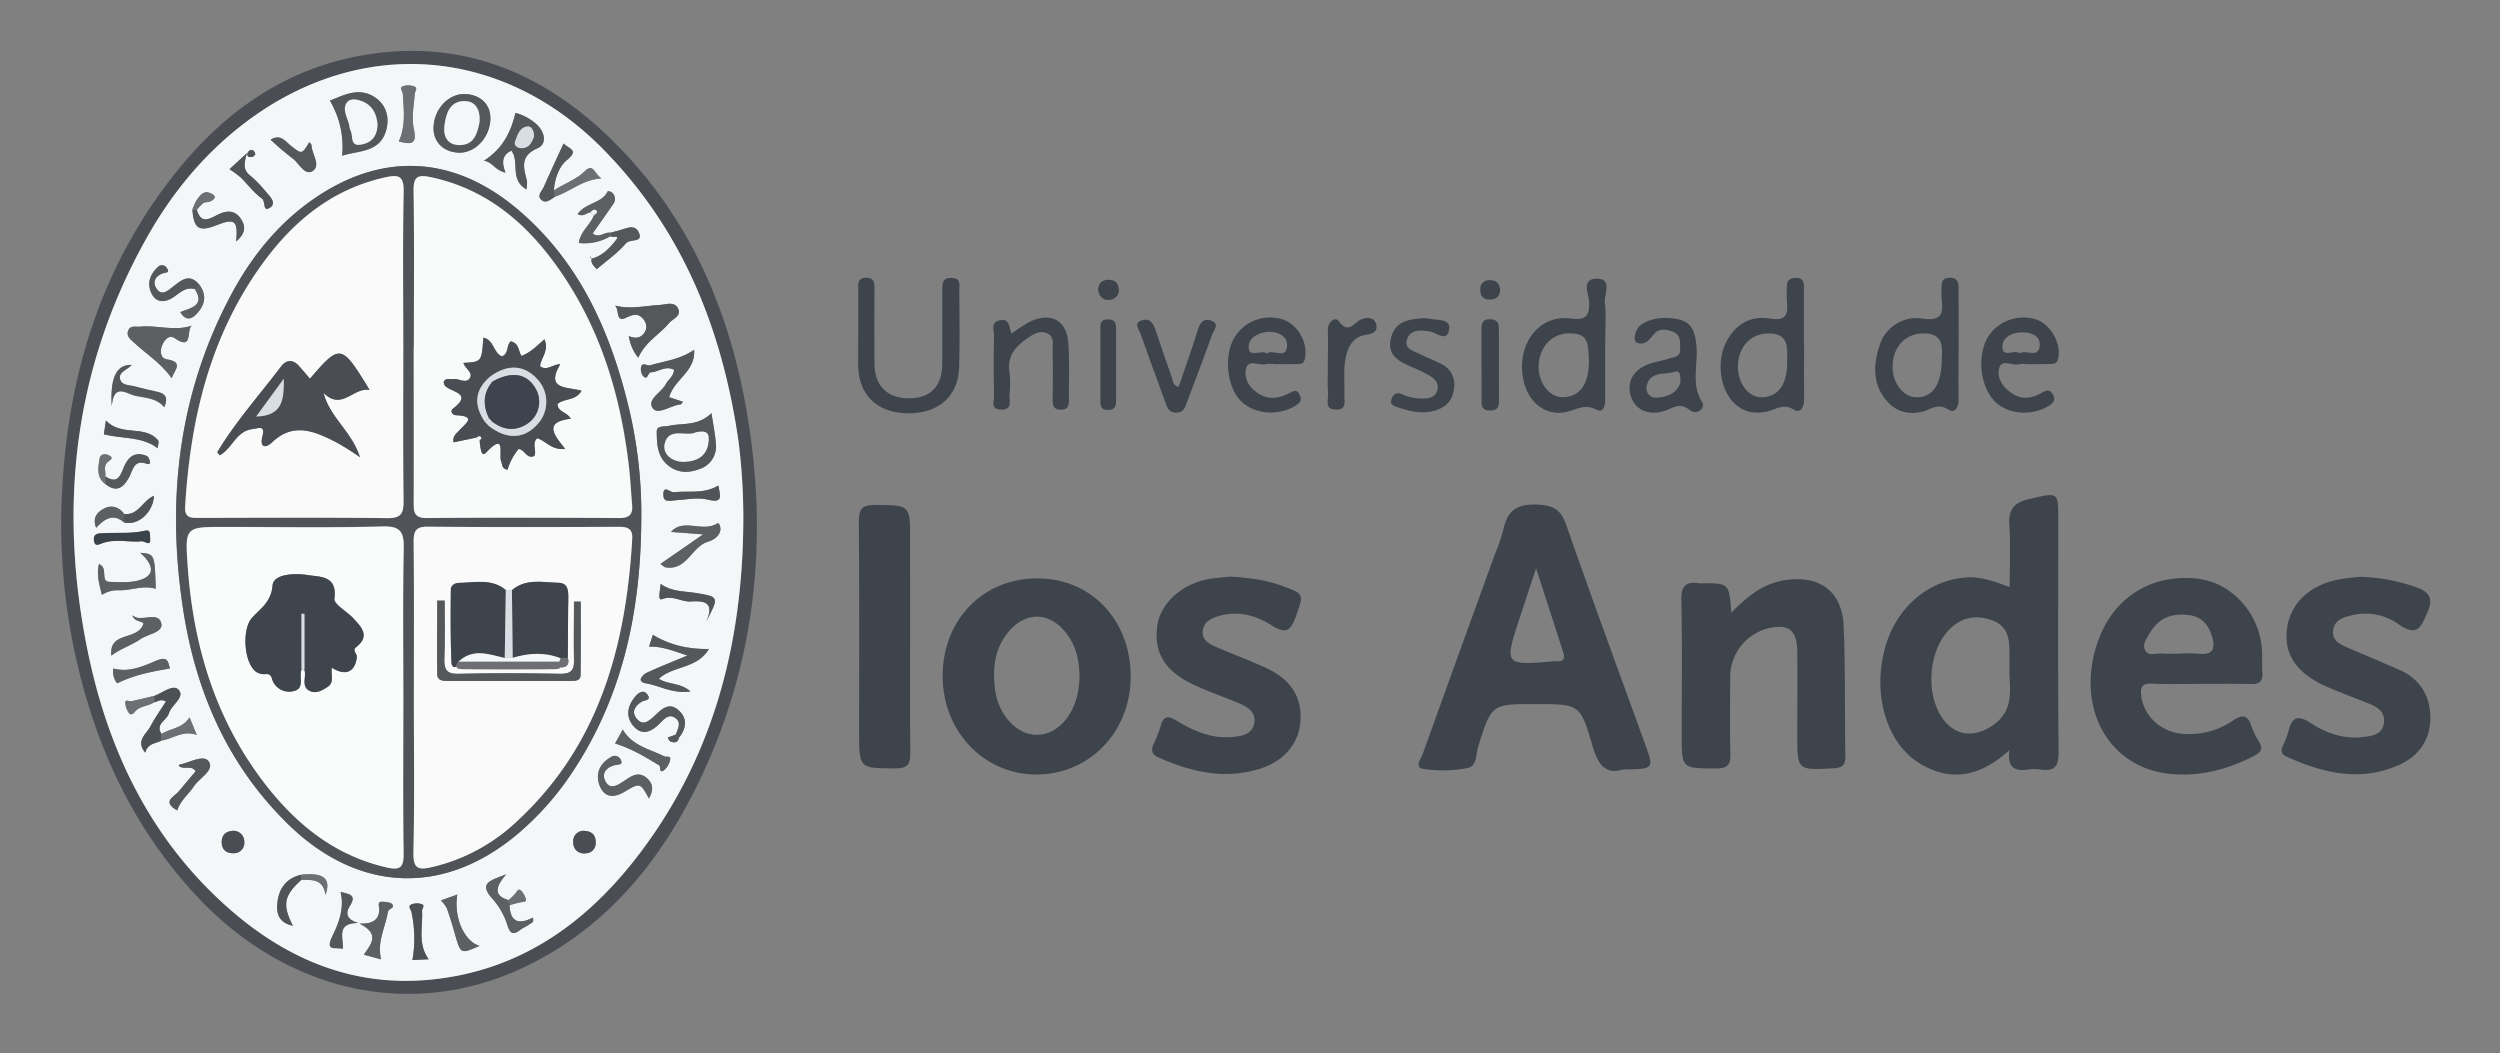 <svg xmlns="http://www.w3.org/2000/svg" id="Capa_1" data-name="Capa 1" viewBox="0 0 845.68 356.21"><rect x="0" y="0" width="845.68" height="356.21" fill="#808080" stroke="none"/><defs><style>.cls-1{fill:#4a4d53;}.cls-2{fill:#3d444c;}.cls-3{fill:#f4f6f7;}.cls-4{fill:#505459;}.cls-5{fill:#55585b;}.cls-6{fill:#5d6063;}.cls-7{fill:#4c5156;}.cls-8{fill:#6d6f75;}.cls-9{fill:#3a424a;}.cls-10{fill:#fafafb;}.cls-11{fill:#f9fafa;}.cls-12{fill:#fafbfb;}.cls-13{fill:#d8dee4;}.cls-14{fill:#3e454d;}.cls-15{fill:#3e444d;}</style></defs><title>universidad_los_andes_clientes_grupo_cetep</title><path class="cls-1" d="M20.69,176.11c.57-42,10.69-81,36.57-114.93C73.88,39.4,94.87,23.64,122.39,18.75c32.4-5.76,60,5,83.21,27.25,27.84,26.62,42,60.33,47.72,97.66,6.51,42.13,1.54,83-17.27,121.58-13,26.61-31.21,48.73-58.39,61.77C139.31,345.4,96.56,335.69,66,302.55c-22.87-24.78-35.54-54.44-41.79-87.15A211.83,211.83,0,0,1,20.69,176.11Zm230.75.5a208,208,0,0,0-1.63-27.33c-5.39-37.43-18.69-71.15-45.66-98.66C170.17,16,122.42,12,83.58,41,69.24,51.73,58.07,65.3,49.39,80.84,24.68,125.09,19.63,172.3,29.9,221.29c7.22,34.44,22.41,64.91,49.88,88,19.09,16,41,24.65,66.35,22,29.11-3,51.19-18.29,68.69-40.62C241,257.28,251.16,218.46,251.44,176.61Z"></path><path class="cls-2" d="M549.07,260.29c-6.11,1.87-8.57-1.78-10.37-8-4.11-14.2-4.42-14.11-19.42-14.11-14.73,0-14.71,0-19.17,14.07-.86,2.72-.49,6.93-3.6,7.53a43.63,43.63,0,0,1-15.16.29c-3-.5-.57-3.58,0-5.25,8-22.32,16.09-44.58,24.16-66.86a70.85,70.85,0,0,0,3.09-9c1.37-6.42,4.73-8.56,11.5-8.27,5.58.25,8,1.82,9.79,7.07,8.55,24.59,17.56,49,26.43,73.49C559.6,260.15,559.64,260.14,549.07,260.29Zm-29.48-68L514.08,209c-5.29,16.11-5.29,16.11,11.73,14.68a4.56,4.56,0,0,1,.64,0c2.34.19,3.06-.86,2.35-3C525.87,211.63,523,202.6,519.59,192.25Z"></path><path class="cls-2" d="M679.73,253.75c-9.61,8.74-19.49,11-30.21,4.57-11.2-6.7-16.11-22.94-12-38.67,3.6-13.86,14.61-23.45,27.7-24.32,5-.33,9.5,1.41,14.6,3.25,0-7.28.31-14.05-.1-20.78-.33-5.27,1.27-7.75,6.72-9,9.9-2.25,9.81-2.65,9.81,7.28,0,26.12-.15,52.24.12,78.36,0,4.91-1.4,6.55-6.07,5.88a15.8,15.8,0,0,0-4.45,0C681.39,261,678.94,259.46,679.73,253.75Zm0-25.18c0-3.19,0-5.52,0-7.84,0-4.64-.53-8.92-5.74-10.84-5.52-2-10.36-1.21-14.54,3-6.72,6.78-8.16,20.4-3.05,29,4.17,7,11.09,8.08,17.79,3.41S680,234.21,679.76,228.57Z"></path><path class="cls-2" d="M382.48,229.23C382.28,248,368.11,262.29,350,262c-17.61-.33-31.25-15-31.13-33.55.13-19,13.8-32.94,32.27-32.8C369.33,195.74,382.69,210.06,382.48,229.23Zm-17.3.65c0-5.69-.82-10-3.25-13.9-6.15-9.82-16.1-9.83-22.37-.09-3.42,5.31-3.68,11.17-3,17.13,1,8.66,7.3,15.53,14.08,15.56s12.51-6.07,14.07-14.81C365,232.11,365.12,230.42,365.18,229.88Z"></path><path class="cls-2" d="M744.45,231.34c-5.52,0-11,.18-16.55-.08-3.35-.16-3.9,1.24-3.58,4.1.75,6.67,6.53,12.19,13.75,12.85a26.42,26.42,0,0,0,17.47-4.58c3.07-2,4.82-1.75,6,1.83A23.18,23.18,0,0,0,764,250.6c1.75,2.69.86,3.91-1.82,5.26-8.92,4.51-18.3,6.95-28.23,5.91-20.93-2.17-32-22.68-24.32-44.71,5.16-14.86,18-23,33.59-21.32,11,1.19,20.27,10.59,21.78,22.44.4,3.14.1,6.36.3,9.53.17,2.77-1,3.74-3.7,3.68C755.9,231.26,750.17,231.35,744.45,231.34Zm-7.65-10.22v0a57.36,57.36,0,0,1,6.94,0c5.25.65,5.62-2.16,4.47-6s-3.56-6.57-7.91-7.08c-5.53-.66-10,.95-12.92,5.86-1.12,1.91-3,4.15-1.56,6.38,1.07,1.7,3.49.66,5.3.78S734.9,221.12,736.8,221.12Z"></path><path class="cls-2" d="M585.64,207.25c5.48-5.52,10.67-9.73,17.72-10.92,12-2,19.81,3.54,20.31,15.57.6,14.61.32,29.26.56,43.89,0,3-.94,3.93-4,4.1-12.28.66-12.27.78-12.27-11.6,0-9.34.13-18.68,0-28-.12-7.33-3.06-9.42-10.14-7.67a17.06,17.06,0,0,0-12.55,16c0,8.7-.15,17.41.06,26.1.09,3.6-.46,5.21-4.72,5.21-11.74,0-11.74.25-11.74-11.6,0-15.06.21-30.13-.12-45.19-.11-4.94,1.52-6.58,6.14-5.82a4.56,4.56,0,0,0,.64,0C584.93,197.27,584.93,197.27,585.64,207.25Z"></path><path class="cls-2" d="M416.21,195.05c6.25.38,11.91,1.1,17.35,3.08,7.66,2.78,7.51,2.82,4.82,10.3-1.68,4.67-3.17,6.37-8.21,3.12s-11.17-5.09-17.6-3.24c-2.81.81-5.42,2-5.72,5.15s2.26,4.4,4.62,5.42c5.63,2.46,11.42,4.56,17,7.16,8.33,3.9,12,9.88,11.42,18-.52,7.58-5.65,13.61-14.12,16.14-11.86,3.55-23,.91-33.94-4-2.47-1.11-2.38-2.58-1.58-4.55a49.15,49.15,0,0,0,2.33-5.9c.89-3.45,2.35-3.79,5.35-2,5.66,3.45,11.67,6.12,18.57,5.6,3.49-.27,7.28-.85,7.83-5,.49-3.7-2.67-5.42-5.75-6.67-4.91-2-9.92-3.77-14.71-6-9.85-4.6-13.59-10.8-12.41-19.88,1-7.48,8-14.06,17.06-15.83C411.2,195.47,414,195.31,416.21,195.05Z"></path><path class="cls-2" d="M798.4,195.11a62.66,62.66,0,0,1,19.11,3.59c4.34,1.62,5.68,3.69,3.61,8.49-2.21,5.12-3.54,8.33-9.76,3.95a19.27,19.27,0,0,0-15.81-3c-3,.73-6,1.63-6.34,5.23-.32,3.39,2.39,4.62,5,5.73,5.85,2.49,11.71,5,17.53,7.54,7,3.09,10.35,8.85,10.38,16.15s-3.79,12.94-10.65,16c-13.16,5.83-25.69,2.7-38-2.86-1.84-.83-1.94-2-1.27-3.56a31.1,31.1,0,0,0,1.85-4.73c1.1-4.7,2.87-6.14,7.56-3.07,5.16,3.38,11,5.48,17.47,4.78,3.19-.35,6.77-.76,7.33-4.75s-2.4-5.54-5.52-6.78c-4.53-1.8-9.11-3.49-13.58-5.42-10.36-4.49-14.82-11-13.68-19.74,1.18-9,8.32-15.35,18.9-16.86C794.6,195.44,796.72,195.28,798.4,195.11Z"></path><path class="cls-2" d="M307.87,215.55c0,12.93-.09,25.86.07,38.78,0,3.77-.48,5.64-5.09,5.6-12.22-.1-12.23.17-12.23-12.26,0-23.73.12-47.47-.11-71.2,0-4.49,1.24-5.7,5.64-5.66,11.71.11,11.71-.09,11.71,11.69Q307.86,199,307.87,215.55Z"></path><path class="cls-2" d="M290.32,111.44q0-7,0-14c0-1.77-.07-3.39,2.48-3.49,2.79-.1,3,1.5,3,3.64,0,8.49-.07,17,0,25.47.09,7.61,4.45,11.8,11.94,11.68,7.12-.12,11-4.15,11-11.79.07-8.28,0-16.56,0-24.84,0-2.3.05-4.24,3.26-4.09s2.49,2.34,2.5,4.11c.05,8.7.22,17.41-.05,26.11-.3,10-7.21,15.84-17.77,15.57-10.12-.25-16.28-6.33-16.4-16.26C290.29,119.51,290.33,115.47,290.32,111.44Z"></path><path class="cls-2" d="M610.28,116.6c0,6.15-.09,12.31,0,18.45.06,2.68-1.32,4.91-3.49,3.53-3.56-2.27-6-.06-9,.63-4.41,1-8.4.15-11.61-3.29-4.31-4.6-5.48-13.43-2.49-19.72s8.19-9.55,14.91-8.44c5.73.95,6.33-1.46,5.86-5.9-.18-1.67,0-3.39,0-5.08,0-2.31,1.29-2.77,3.29-2.76s2.46,1.2,2.46,2.86V116.6Zm-5.76,6.3c.06-4.9,1-10.38-6.73-10.1-5.75.21-9.82,4.69-9.91,11.07-.08,5.75,3.55,10.54,8,10.52C601.37,134.38,604.52,130.19,604.52,122.9Z"></path><path class="cls-2" d="M662.55,116.59c0,6.15-.12,12.3,0,18.44.07,2.68-1.32,4.95-3.42,3.55-3.59-2.4-6,0-8.89.67-4.43,1.08-8.49.16-11.64-3.25-5.24-5.67-5-12.45-2.8-19.09a13,13,0,0,1,14.42-9.15c6.16.89,7.32-1.29,6.58-6.49a26.89,26.89,0,0,1,0-3.81c0-1.77,0-3.37,2.52-3.5,2.71-.14,3.22,1.38,3.22,3.55C662.54,103.87,662.55,110.23,662.55,116.59Zm-5.71,4.67c.21-3.79.64-8.73-6.62-8.46-5.78.2-9.87,4.58-10,11-.15,5.61,3.5,10.47,7.94,10.59C653.7,134.52,656.85,130.16,656.84,121.26Z"></path><path class="cls-2" d="M543,116.31c0,6.13,0,12.27,0,18.4,0,2.27-.38,5.25-3.09,3.82-3.84-2-6.56,0-9.8.76a11.18,11.18,0,0,1-11-3.22c-4.34-4.39-5.55-13.25-2.71-19.67,2.58-5.81,8-9.49,14.79-8.68,4.94.58,6.54-.34,6.36-5.52-.09-2.64-2.86-8,2.71-7.92,5.33.1,2.3,5.27,2.62,8.08C543.37,107,543,111.65,543,116.31Zm-5.53,6.32c0-8-1.1-9.75-6.39-9.86-6-.12-10.46,4.56-10.6,11-.12,5.64,3.49,10.48,7.89,10.57C534.09,134.5,537.42,130.21,537.46,122.63Z"></path><path class="cls-2" d="M562.72,107.58c8.43-.06,10.67,2.49,11.19,10.15.42,6.08-1.89,12.35,1.91,18.36,1.15,1.81-1.64,4.68-4.33,2.55s-4.63-1.26-7.29-.09c-5.52,2.43-10.68.52-12.33-4-2-5.45.72-9.94,7.09-11.79,1.83-.53,3.73-.84,5.53-1.44s4-.47,3.86-3.3c-.09-2.13.31-4.5-2-5.58-2.14-1-4.82-1.54-6.57.28s-2.9,4.24-5.9,3.28c-1.06-.34-1-1.75-.75-2.82.63-3.24,3.27-4.26,5.91-5.1A16.36,16.36,0,0,1,562.72,107.58Zm5.7,21.75c0-2.14.05-4.24-2-3.56-3.31,1.09-8.16-.3-9.35,4.64a3.2,3.2,0,0,0,3.57,4.1C564.25,134.24,567.47,132.84,568.42,129.33Z"></path><path class="cls-2" d="M342.17,112.84a62.22,62.22,0,0,1,5.91-3.86c7.36-3.62,12.8-.76,13.32,7.28.42,6.34.13,12.72.2,19.07,0,1.94-.4,3.28-2.76,3.25s-2.77-1.28-2.75-3.26c.06-5.73.07-11.45,0-17.18,0-2,.54-4.44-2.06-5.47-2.23-.89-4.15.17-5.92,1.37-4.22,2.83-7.56,6.08-6.61,11.91a35.28,35.28,0,0,1,0,7.62c-.12,2.06,1.12,5.06-2.87,5-3.68-.08-2.33-2.9-2.37-4.66-.14-6.79-.17-13.57,0-20.36.05-1.81-1.33-4.52,1.95-5.19C341.75,107.61,341.25,110.81,342.17,112.84Z"></path><path class="cls-2" d="M685.59,123.2a8.52,8.52,0,0,0-2.53,0c-2.32.78-6.18-2.2-6.89,1.79-.61,3.48,1.78,6.44,4.88,8.34,3.28,2,6.51,1.32,9.65-.46,1.36-.76,2.66-1.36,3.72.53,1.14,2,.14,2.93-1.57,4-5.49,3.33-13.4,2.81-17.8-1.37-5.16-4.9-6.43-15.38-2.66-21.9a14.22,14.22,0,0,1,16-6.17c5.08,1.39,8.82,7.89,7.89,13-.39,2.13-1.51,2.19-3.06,2.18C690.69,123.19,688.14,123.2,685.59,123.2Zm-2.46-3.67c2.28-1.37,6.33,1.73,6.82-2.39.44-3.63-2.88-4.76-6.1-4.69s-6.47,1.58-6.49,4.76C677.34,121.34,681.37,118,683.13,119.53Z"></path><path class="cls-2" d="M431.38,123.19a11.88,11.88,0,0,0-3.16,0c-2.32.7-6.2-2.16-6.82,2-.51,3.44,1.59,6.47,4.88,8.27s6.54,1.18,9.71-.39c1.34-.67,2.63-1.63,3.63.45s0,2.92-1.76,3.92c-5.56,3.25-13.23,2.71-17.8-1.49-4.84-4.45-6.18-14.87-2.73-21.36a14.12,14.12,0,0,1,15.76-6.77c5.51,1.28,9.39,7.64,8.37,13.27-.3,1.71-1,2.07-2.45,2.07C436.47,123.17,433.92,123.18,431.38,123.19Zm-2.8-3.64c2.16-1.5,6.25,2,6.77-2.23.43-3.4-2.8-5.14-6.06-5.06s-7,1.8-6.9,5.25C422.54,121.17,426.53,118.26,428.58,119.55Z"></path><path class="cls-2" d="M481.29,107.67a17.07,17.07,0,0,1,2.46.15c2.56.63,7.06-.1,6.45,3.63-.73,4.53-4.33,1-6.61.66-3.12-.5-6.43-.73-7.6,2.62s2.32,4,4.44,5.1,4.64,2,6.9,3.18a7.75,7.75,0,0,1,4.55,8.31c-.44,3.93-2.55,6.43-6.56,7.59-4.36,1.25-8.36.23-12.4-1.1-1.38-.45-3-.92-2.13-3,.69-1.71,1.94-2.22,3.55-1.43a15.77,15.77,0,0,0,7.4,1.42c2.05,0,3.82-.56,4.44-2.78s-.63-3.72-2.3-4.76a47.37,47.37,0,0,0-5.66-2.82c-4.34-1.94-9.1-3.76-7.76-9.84S476.81,108,481.29,107.67Z"></path><path class="cls-2" d="M398.66,130.93c2.15-6.31,4.46-12.59,6.41-19,.81-2.66,2-4.52,4.81-3.41s.61,3.31.1,4.77c-2.67,7.56-5.54,15.05-8.39,22.54-.65,1.71-1,3.69-3.59,3.76-2.95.08-3.28-2.16-4-4.09-2.77-7.54-5.53-15.07-8.22-22.64-.55-1.55-2.48-3.64.61-4.54,2.57-.75,3.72,1,4.47,3.26,1.77,5.42,3.72,10.77,5.54,16.18C396.8,129,396.78,130.33,398.66,130.93Z"></path><path class="cls-2" d="M449.17,123.18c0-3.81.12-7.63,0-11.43-.11-2.92,2.52-4.73,3.62-3.19,3.31,4.62,5,.73,7.49-.43,1.95-.9,4.57-1,5.28,1.62.53,2-.7,3.12-3.24,3.46-5.31.71-6.84,5.13-7.4,9.63-.44,3.54,0,7.19-.15,10.78-.08,2.1,1,5.1-2.93,4.95s-2.46-3.24-2.58-5.23C449,130,449.17,126.57,449.17,123.18Z"></path><path class="cls-2" d="M501.15,123.23c0-4,0-8,0-12,0-1.94.46-3.26,2.8-3.25,2.15,0,3.07.95,3.07,3q0,12.36.05,24.74c0,2-.63,3.12-2.91,3.17-2.72.06-3.09-1.39-3-3.6C501.21,131.27,501.14,127.25,501.15,123.23Z"></path><path class="cls-2" d="M377.54,123.3c0,4,0,8,0,12,0,1.81-.1,3.29-2.58,3.36s-2.75-1.15-2.74-3.12c0-8,0-16.06,0-24.1,0-1.72-.08-3.4,2.49-3.42,2.85,0,2.87,1.79,2.85,3.82,0,3.81,0,7.61,0,11.42Z"></path><path class="cls-2" d="M371.45,98.15c.09-2.08,1.09-3.43,3.41-3.5,1.94-.06,3.3.86,3.55,2.77a3.26,3.26,0,0,1-3,4C373.17,101.69,371.9,100.4,371.45,98.15Z"></path><path class="cls-2" d="M507.47,98.31c-.3,2.34-1.88,3.18-4,3s-2.8-1.6-2.73-3.52a2.92,2.92,0,0,1,3.24-3C506.32,94.74,507.38,96.08,507.47,98.31Z"></path><path class="cls-3" d="M251.44,176.61c-.28,41.85-10.42,80.67-36.62,114.11-17.5,22.33-39.58,37.65-68.69,40.62-25.39,2.6-47.26-6-66.35-22-27.47-23.09-42.66-53.56-49.88-88-10.27-49-5.22-96.2,19.49-140.45C58.07,65.3,69.24,51.73,83.58,41c38.84-29,86.59-25.07,120.57,9.6,27,27.51,40.27,61.23,45.66,98.66A208,208,0,0,1,251.44,176.61Zm-209.51.09c4.63,1.26,9.83-3.19,10.17-9-3.8,1.5-5.24,6.75-10.09,6.14-1.73-2.43-4.33-3.09-6.7-1.88-2,1-4.24,2.79-2.79,6.57C35.43,175.37,38.39,173.63,41.93,176.7Zm59.91,121c3.76-.19,7.51-.36,8.26,5,2-5.6-.74-7.66-8.28-6.81-5.56,1.34-7.83,5.36-8.07,10.58-.15,3.24,1.25,5.85,5.31,6.64C95.43,306,96.05,303,101.84,297.71ZM35.63,161.14c.21-1.6-.73-3.42.68-4.76.86-.83,2.52-1.42.36-2.42-1.13-.53-2.7-.47-3,1.21-.47,3.06-1.14,6.26,1.93,8.55,3.66,3,6,1.42,8-2.14,1.3-2.29,1.54-6.27,5.95-4.68.75.27,1.27,0,1.16-.61s-.51-1.81-1.07-2c-3.56-1.5-5.92-.21-7.54,3.26C40.91,160.11,40.2,164.24,35.63,161.14ZM187.76,66.51c5.1-1.64,9.14-5.73,15.72-6.18-2.42-1.32-2.7-5.32-5.67-2.4s-7.07,4.2-10.46,6.51c.17-3.95,1.83-8.25,4.28-10.2,4.56-3.64.67-3.84-1-5.71C188.28,53.71,186,58.42,184,63.2c-.61,1.4-2.54,3-.76,4.48C184.75,69,186.34,67.4,187.76,66.51ZM66.59,71a14,14,0,0,1,2.15-2.26c.61-.42,1.6-.25,2.31-.57,3.29-1.51.49-2.77-.48-3-1.84-.55-3,1.13-4,2.46a18.77,18.77,0,0,0-1.5,3.35c.51,6.53,2.22,7.59,8.33,5.17s7.15-1.49,6.48,5.54c2.74-2.35,3.45-4.6,1.78-7.33C79.77,71.17,77,71,74,72.48,71.12,73.84,68.12,76.17,66.59,71ZM200,87.53a1.77,1.77,0,0,0-.15-.58c0-.08-.28,0-.42-.07l.68.53c-.41,1.75.9,2.67,1.7,3.66,3.36-2.88,7.06-5.44,9.89-8.75,1.4-1.64,5.79-.11,4.44-3.46-1.41-3.52-4.7-1.33-7.25-.77-.82.18-1.64.43-2.46.64-1.93-.34-3.74,2-5.94.24,2.31-3.3,4.61-6.54,6.86-9.82a2.9,2.9,0,0,0-.29-4,2.76,2.76,0,0,0-1.44-.5c-2,4.21-7.51,3.87-10.21,7.77,1.94,1.06,3-.46,4.31-.62l1.14,1.12c-1.26,3.21-4.53,5.34-5.07,9.26a17.11,17.11,0,0,0,10.66-2.28c.58.61,3.44-.6,1.85,1.38C206.19,83.93,203.7,86.66,200,87.53ZM65.92,97.79c3.59,5.67-1.48,6.38-4.93,7.8,1.75,3,3.69,2.48,5.35.78,2.89-3,3.82-6.34,1.12-10-3.38-4.13-6.17-1.53-9.09.72-1.61,1.25-3.63,3.17-5.36.63-1.6-2.33-.45-4.44,2.2-5.29,1.06-.33,2.31-.15,1.26-1.67A1.88,1.88,0,0,0,53.75,90c-2.82,2.4-4.16,5.6-2.59,9s4.54,3.44,7.43,1.53C60.86,99.1,62.78,96.93,65.92,97.79ZM172.38,306.17c1.37-.35,2.72-.8,4.11-1,.85-.12,1.72-.09,1.33-1.23a7,7,0,0,0-1.52-2.61c-.72-.74-1.2-.27-1.73.61a14,14,0,0,1-2.57,2.53c-5-1.44-4.51-4.39-.74-8.71-5.35,2.08-9.5,2.94-4.66,8.28a24.25,24.25,0,0,1,5,8.77c1,3.25,2.06,3.54,4.52,1.65.83-.64,1.88-1,2.71-1.63.66-.5,2-.66,1.4-2.42C175.5,312.86,172.55,311.91,172.38,306.17ZM54.64,250.49c3.83-.52,7.07-3.6,11.92-1.89-1-2.38-1.62-3.93-2.43-5.93-2.51,3.87-6.57,3.69-9.48,5.62-2.28-3.4,1.8-4.58,2.48-7,.81-2.86,5.48-5.35,3.36-7.88-1.86-2.21-5.51,1-8.34,2-2.59.61-5.18,1.25-7.78,1.79-.68.14-1.91-.76-2,.43a6.74,6.74,0,0,0,1.16,3.45c.57,1,1.5.43,2-.23,1.69-2.16,4.56-1.89,6.59-3.32,1.19-.19,2.26-1.3,4-.24-1.77,2.8-3.73,5.51-5.27,8.44-1.34,2.57-5.11,4.84-1.72,8.85C49.94,251.36,52.71,251.55,54.64,250.49Zm175-.87c2.57-3.24,3-6.73-.27-9.47s-5.83,0-8.13,2.19c-1.82,1.69-3.79,3.31-5.84.85-1.9-2.27-.7-4.29,1.57-5.76,1-.63,3.68-.38,1.87-2.65-1.21-1.53-2.83-.44-3.79.65-2.77,3.2-3.65,6.94-.71,10.28s6,1.82,8.71-.85c1.44-1.42,3-3.64,5.32-2s.91,3.75.2,5.69l-2.72,1c.31.45.52,1.12.94,1.31C228.05,251.31,229.26,251.35,229.66,249.62Zm-12.74-72.83a153.73,153.73,0,0,0-4.14-38.5c-6.17-25.85-16.58-49.45-37.35-67.19-22.12-18.89-46.89-19.94-70.53-2.95-11.41,8.2-20,19-26.57,31.27-17.8,33.23-22,68.74-16.56,105.59,4.2,28.4,15,53.71,36,74.1,23.65,22.92,52.64,24,77.68,2.68a97.94,97.94,0,0,0,17.71-19.93C210.52,236.12,216.63,207.26,216.92,176.79ZM115.75,52.67c5.71-1.84,12.8-1,14.9-8.7,1.09-4,.12-7.93-3-10.43-5.58-4.47-11.18-1.44-16.05.52A30.61,30.61,0,0,1,115.75,52.67Zm124.92,87.08c-4.63,4.54-9.81,3.28-14.42,4.32-1.54.36-4.11-.26-4.09,1.93,0,3.93.18,8.14,3.47,11.11s7.31,3,11.25,1.46a8,8,0,0,0,5.28-8.49C241.94,147,241.28,143.88,240.67,139.75ZM64.82,110.19c-5.9,1.94-11.7-.28-17.46.31-1.37.15-3.16-.57-3.93,1.17-.87,1.94.59,3,1.87,4.19,4.28,4,9.33,7.1,12.76,12.09.78-2.56,4.33-5.5-1.63-6.38-1.93-.29-2.5-2.41-1.63-4.65s2.57-3.71,4.22-2.58C65.44,118.76,63,111.75,64.82,110.19Zm92.31-78.37c-5.49-.12-10.37,5.2-10.48,11.41-.09,4.78,3.36,8.2,8.47,8.41,5.51.22,10.49-5,10.75-11.18C166.08,35.4,162.57,31.93,157.13,31.82Zm20.93,32.26a12.29,12.29,0,0,0,.24-2.75c-1.08-4.45-2.65-8.48,3.58-11.23,3.33-1.48,2.37-5.57-.36-8.05a16.78,16.78,0,0,0-7.14-3.87c-1.53,6.45-4.24,12.07-10.68,16.19,2.79.28,3.63,3.16,7.31,4-1.38-3.4-1.15-6,2-7.42C175.87,54.73,172.27,60.61,178.06,64.08ZM215.9,121c2.41-5.35,7.16-7.79,10.36-11.64,1.25-1.5,4.29-2.4,3.15-4.9-1.22-2.67-4.09-1.42-6.29-1.3-5,.28-9.92,1.56-15.09.2,1.56,1.31.16,5.69,3.49,4.23,2.14-1,3.76-1.72,5.43-.33,1.19,1,2.17,2.82,1.44,4.51-1,2.26-2.94,3.12-5.68,1.92A15.31,15.31,0,0,0,215.9,121Zm16.6,100.79c-5.61,2.33-9.58,3.91-13.47,5.65a4.6,4.6,0,0,0-2.2,2c-.41.9.62,1.52,1.42,1.64,4.86.77,9.34,3.7,15.32,2.77-3.49-3-7.66-2.26-10.69-4.27,4.67-4.42,12.84-3.28,16.91-10.05-7.36.06-13.36-1.44-18.94-4.82l-1.28,4C223.56,218.62,227,219.84,232.5,221.75Zm-6.15-87.42c1.76-6.06,9-8.76,8.44-16-4.82,3.35-10,3.78-14.84,5.24-1.07.33-2.66-1.28-3.09.66a3.72,3.72,0,0,0,.67,2.94c1.64,1.71,1.54-1.16,2.67-1.23,2.59-.15,5-2.38,7.8-.85-.07,2.22-1.95,3.26-2.8,4.9-1.47,2.85-6.52,5.12-4.35,8.12,1.73,2.37,6.09-1,9.36-1.32.29,0,.54-.58.79-.88Zm-2.92,56.4c1.16.89,1.3,1.08,1.46,1.11,7.38,1.47,9-7,14.61-8.63,1.61-.47,3.58-1.59,4.11-3.67.25-1-.33-2.92-1-2.5-4.91,3.19-11.42-1.9-15.67,2.88l10.92.84Zm-3.92,79.34c1.55-2.7,1.5-4.95-.7-6.84-3-2.59-5.49-.51-8,1.14-2,1.33-4.45,2.88-6,0s.37-4.88,3.24-5.56c1.27-.3,2.84.06,1.85-1.93a2.26,2.26,0,0,0-3.34-.73c-3.85,2.22-5.27,5.82-3.66,9.76s4.79,4.06,8.41,1.89C216.52,264.67,216.61,264.81,219.51,270.07Zm-172-83c3,2.53,5.33,6.26,1.77,8.35C46,197.3,41.15,197,37,196.84c-3.26-.11-.27-4.78-3.55-6-.87,3.7.17,7,1,10.4a9.78,9.78,0,0,1,5.85-1.56c4.13.1,8.15-1.83,12.35-.49C52.33,187.46,52.33,187.46,47.48,187Zm-9.81,34.69c3.14-2.37,6.81-3.49,9.84-5.57,2.5-1.71,7.56-2.25,7.06-5.15-.65-3.8-5.31-1.51-8.2-2.06a6.36,6.36,0,0,1-1.58-.8c.63,2.21,3.31,1.86,3.75,2.74C46.74,216.93,36.83,213.31,37.67,221.72Zm6.93-98.31c-5.19-.2-7.4,4.26-6.82,14,.61-8,5-4.24,7.85-3.57,3.42.8,7.28.71,9.88,3.89,1.32-2.9.58-4.45-2.08-5.07s-5.33-1.2-8-1.93c-1.73-.47-4.14-.25-4.79-2.23C39.85,125.9,42.77,125.32,44.6,123.41Zm78.49,199.51,5.77,1.53c-1.42-5.84,1.41-10.74,2.32-16,.22-1.25,2.52-1.3,1.43-2.65-.52-.65-1.93-.7-3-.81-2.35-.24-1.32,1.53-1.34,2.53-.06,3.56-2.21,5-6.69,4.86C128.55,316,125.69,319.16,123.09,322.92ZM59.94,274.15c1.05-3.36,3.88-5.4,5.71-8.19s7-5.37,5-8.39c-1.72-2.5-6.61.47-10.07,1.15,0,0,0,.24,0,.36,1.52,1.47,4.12-.46,5.68,1.79-2,2.36-3.91,4.61-5.79,6.89C58.87,269.6,54.61,271.08,59.94,274.15Zm75-226.31c4,1,6.24,1.2,5.07-4.17-.83-3.78,0-8,.3-11.94.07-.93,1.23-2-.27-2.51a5.83,5.83,0,0,0-3.69-.06c-1.39.55-.11,1.68-.06,2.58C136.56,37.06,137.34,42.45,134.91,47.84Zm-30.3.27c-2.51,4.18-2.48,4.14-6.3,1.12-1.84-1.47-3.39-4-6.78-2a94.76,94.76,0,0,0,7.29,6.23c2.3,1.62,4.2,6,6.85,4.41,3-1.88-.23-5.75-.32-8.78C105.34,48.74,104.88,48.45,104.61,48.11Zm16.51,264.11c-3.56-1.08-4.54-3-2.79-5.76,2.48-3.85-.3-4-3.13-4.72,1.32,5.48-.59,10.54-2.64,14.65-2.93,5.89,1.17,3.83,3.39,4.59C116.26,317.32,113.54,312.25,121.12,312.22Zm86.93-60.71c5.48,1.66,10.15,4.53,14.83,7.35.73.43-.1,2.7,1.48,1.83a6,6,0,0,0,2.27-3.62c.41-1.63-1.24-.86-2-1.23-4.91-2.48-10.79-3.53-14-9.05Zm30.85-41.32c4.36-8.31,4.26-8.25-3.12-9.54-4.11-.71-8.54-.37-12.31-3.14-.12,2-1.13,5.78.42,5.18,3.77-1.48,6.56,1,9.85.77C237.86,203.17,242,203.53,238.9,210.19ZM149.15,304.6a11.66,11.66,0,0,1,2,2.63c1.05,3,2,6,2.82,9,1.88,6.52,1.85,6.52,8.25,3.73-5.19-1.49-8.86-9.73-7.51-17.36ZM145,324.49c-3.77-5.21-1.93-10.93-2.25-16.34-.06-.85,1.35-2-.48-2.41a5.24,5.24,0,0,0-3.1.19c-1.37.67-.19,1.65,0,2.59a42,42,0,0,1,.33,16.22ZM57.45,226.13c-.62-2.85-1-4.13-4.75-2.54-4.36,1.88-9.13,4-14.37,2.59a6.41,6.41,0,0,0,1.31,5C45.51,228.24,51.37,227.18,57.45,226.13ZM243,164.23c-4.92,3-10.15,1.71-15.12,2.28-1.14.14-3.6-2.75-3.48,1,.09,2.47,2.06,1.86,3.78,1.74,3.8-.26,7.82-1.11,11.38-.23C244.78,170.31,243.63,167.65,243,164.23ZM35.13,146.92c6.52,1.6,12.85.65,18.19,4.7,0-.74.6-2.18.12-2.73-4.53-5.26-12.5-1.14-17.6-6.65Zm12.94,36.16c1.38.22,2.93,1.79,2.72-.88-.09-1.2.24-3.14-1.57-2.7-5.18,1.23-10.41.48-15.59.95-1.7.15-2.11,1.2-1.81,2.63s1,1.42,2.25.88C38.76,182,43.69,183.6,48.07,183.08ZM77.64,57.24A34.47,34.47,0,0,1,81.42,60c2.41,2.34,4.43,5.18,7.12,7.08,1.43,1,.1,4.7,2.64,3.22s.38-3.63-1-5.15a43.84,43.84,0,0,0-5.68-5.87c-2.27-1.77-2.08-3.91-1-7.5ZM197.52,281.05a3.49,3.49,0,0,0-3.61,3.95,3.55,3.55,0,0,0,4.13,3.64A3.42,3.42,0,0,0,201.5,285C201.52,282.48,200.22,281.16,197.52,281.05Zm-118.88,0c-2.39.23-3.61,1.56-3.65,3.75,0,2.64,1.63,3.91,4.06,3.81a3.47,3.47,0,0,0,3.58-3.69A3.69,3.69,0,0,0,78.64,281.05ZM86.38,52.23c-.24-1.32-1-1.64-1.81-1.4a1.75,1.75,0,0,0-.94,1.32c0,1.19,1,1,1.71.92C85.76,53,86.12,52.46,86.38,52.23Z"></path><path class="cls-4" d="M216.92,176.79c-.29,30.47-6.4,59.33-23.73,85.07a97.94,97.94,0,0,1-17.71,19.93c-25,21.36-54,20.24-77.68-2.68-21-20.39-31.83-45.7-36-74.1-5.46-36.85-1.24-72.36,16.56-105.59,6.58-12.27,15.16-23.07,26.57-31.27,23.64-17,48.41-15.94,70.53,2.95,20.77,17.74,31.18,41.34,37.35,67.19A153.73,153.73,0,0,1,216.92,176.79Zm-80.5-59.69c0-17.42-.22-34.83.12-52.24.11-5.43-1.77-5.81-6.27-4.82-18.29,4-31.51,15.18-42,29.9C70.89,114.25,64.38,142,62.63,171.32c-.24,4,2,3.87,4.75,3.87,21.24-.05,42.48-.16,63.72.08,4.75,0,5.46-1.79,5.41-5.94C136.3,151.92,136.42,134.51,136.42,117.1Zm3.61.35h0c0,17.41,0,34.82,0,52.23,0,3.23-.11,5.63,4.48,5.58,21.67-.21,43.34-.15,65,0,3.37,0,4.69-1.17,4.4-4.42-.37-4.23-.57-8.47-1.05-12.69-2.88-25.49-10.36-49.35-25.92-70.11-10.45-14-23.5-24.33-41.09-28.07-4.33-.92-5.95-.33-5.86,4.64C140.2,82.2,140,99.82,140,117.45Zm-3.59,119c0-17-.2-34,.12-51,.1-5.51-1-7.6-7.14-7.43-17.83.47-35.68.16-53.53.16-13.2,0-13.32,0-12.41,13.07,1.84,26.56,9.14,51.32,25.38,72.81,10.73,14.19,23.93,25.13,41.88,29.29,4.58,1.06,5.86.05,5.79-4.7C136.29,271.32,136.44,253.91,136.44,236.49Zm3.56-.4c0,17.41.25,34.82-.14,52.22-.12,5.83,1.82,6.08,6.61,4.93a62.14,62.14,0,0,0,27.76-14.82c28.31-25.77,37.5-59.5,39.64-96.12.21-3.61-1.64-4.1-4.66-4.08-21.45.08-42.91.15-64.35-.05-4,0-5,1.23-4.93,5.06C140.12,200.85,140,218.47,140,236.09Z"></path><path class="cls-5" d="M115.75,52.67a30.61,30.61,0,0,0-4.15-18.61c4.87-2,10.47-5,16.05-.52,3.12,2.5,4.09,6.46,3,10.43C128.55,51.66,121.46,50.83,115.75,52.67Zm11.94-10.73c-.28-2.71-1.21-5.7-4.38-7.31-1.93-1-4.7-1.6-5.9-.05-1.77,2.28.09,5.12.73,7.68a7.17,7.17,0,0,0,.42,1.84c1,1.74-.29,5.41,3.43,4.83C125.38,48.4,127.74,46.37,127.69,41.94Z"></path><path class="cls-5" d="M240.67,139.75c.61,4.13,1.27,7.22,1.49,10.33a8,8,0,0,1-5.28,8.49c-3.94,1.57-7.9,1.55-11.25-1.46s-3.43-7.18-3.47-11.11c0-2.19,2.55-1.57,4.09-1.93C230.86,143,236,144.29,240.67,139.75Zm-5.33,6.49c-2.77,1.66-9.14-1.93-10.51,3.79-.87,3.6,2.67,6.48,7,6.18,4.53-.3,7.55-2.29,7.85-7.33C239.9,146.09,238.58,145.61,235.34,146.24Z"></path><path class="cls-6" d="M64.82,110.19c-1.87,1.56.62,8.57-5.8,4.15-1.65-1.13-3.38.43-4.22,2.58s-.3,4.36,1.63,4.65c6,.88,2.41,3.82,1.63,6.38-3.43-5-8.48-8.13-12.76-12.09-1.28-1.18-2.74-2.25-1.87-4.19.77-1.74,2.56-1,3.93-1.17C53.12,109.91,58.92,112.13,64.82,110.19Z"></path><path class="cls-5" d="M157.13,31.82c5.44.11,9,3.58,8.74,8.64-.26,6.23-5.24,11.4-10.75,11.18-5.11-.21-8.56-3.63-8.47-8.41C146.76,37,151.64,31.7,157.13,31.82Zm5.09,9.5c.33-4.18-1.37-7.1-5-7.13-5,0-6.33,4.11-6.87,8.3-.48,3.73,1.11,6.51,4.95,6.59C160.52,49.18,161.47,44.93,162.22,41.32Z"></path><path class="cls-5" d="M178.06,64.08c-5.79-3.47-2.19-9.35-5.08-13.1-3.12,1.39-3.35,4-2,7.42-3.68-.87-4.52-3.75-7.31-4,6.44-4.12,9.15-9.74,10.68-16.19a16.78,16.78,0,0,1,7.14,3.87c2.73,2.48,3.69,6.57.36,8.05-6.23,2.75-4.66,6.78-3.58,11.23A12.29,12.29,0,0,1,178.06,64.08Zm2.6-17.95c0-1.68-.63-3.48-2.24-3.33-2.65.25-3.38,2.92-4.17,5-.59,1.56,1,2.36,2.2,2.35C179,50.13,180,48.17,180.66,46.13Z"></path><path class="cls-5" d="M215.9,121a15.31,15.31,0,0,1-3.19-7.31c2.74,1.2,4.71.34,5.68-1.92.73-1.69-.25-3.52-1.44-4.51-1.67-1.39-3.29-.62-5.43.33-3.33,1.46-1.93-2.92-3.49-4.23,5.17,1.36,10.12.08,15.09-.2,2.2-.12,5.07-1.37,6.29,1.3,1.14,2.5-1.9,3.4-3.15,4.9C223.06,113.17,218.31,115.61,215.9,121Z"></path><path class="cls-5" d="M232.5,221.75c-5.47-1.91-8.94-3.13-12.93-3l1.28-4c5.58,3.38,11.58,4.88,18.94,4.82-4.07,6.77-12.24,5.63-16.91,10.05,3,2,7.2,1.28,10.69,4.27-6,.93-10.46-2-15.32-2.77-.8-.12-1.83-.74-1.42-1.64a4.6,4.6,0,0,1,2.2-2C222.92,225.66,226.89,224.08,232.5,221.75Z"></path><path class="cls-5" d="M226.35,134.33l4.65,1.56c-.25.3-.5.85-.79.88-3.27.33-7.63,3.69-9.36,1.32-2.17-3,2.88-5.27,4.35-8.12.85-1.64,2.73-2.68,2.8-4.9-2.83-1.53-5.21.7-7.8.85-1.13.07-1,2.94-2.67,1.23a3.72,3.72,0,0,1-.67-2.94c.43-1.94,2-.33,3.09-.66,4.84-1.46,10-1.89,14.84-5.24C235.37,125.57,228.11,128.27,226.35,134.33Z"></path><path class="cls-6" d="M223.43,190.73l14.45-10L227,179.92c4.25-4.78,10.76.31,15.67-2.88.65-.42,1.23,1.49,1,2.5-.53,2.08-2.5,3.2-4.11,3.67-5.66,1.65-7.23,10.1-14.61,8.63C224.73,191.81,224.59,191.62,223.43,190.73Z"></path><path class="cls-5" d="M228.59,248.51c.71-1.94,2.07-4.15-.2-5.69s-3.88.62-5.32,2c-2.74,2.67-5.8,4.16-8.71.85s-2.06-7.08.71-10.28c1-1.09,2.58-2.18,3.79-.65,1.81,2.27-.89,2-1.87,2.65-2.27,1.47-3.47,3.49-1.57,5.76,2.05,2.46,4,.84,5.84-.85,2.3-2.15,4.84-5,8.13-2.19s2.84,6.23.27,9.47Z"></path><path class="cls-6" d="M206.48,79.91a17.11,17.11,0,0,1-10.66,2.28c.54-3.92,3.81-6,5.07-9.26.34-.58,1.55-1,.82-1.73-.55-.58-1.44-.07-2,.61-1.28.16-2.37,1.68-4.31.62,2.7-3.9,8.25-3.56,10.21-7.77a2.76,2.76,0,0,1,1.44.5,2.9,2.9,0,0,1,.29,4c-2.25,3.28-4.55,6.52-6.86,9.82,2.2,1.76,4-.58,5.94-.24C206.47,79.13,206.47,79.52,206.48,79.91Z"></path><path class="cls-6" d="M219.51,270.07c-2.9-5.26-3-5.4-8.17-2.3-3.62,2.17-6.79,2.05-8.41-1.89s-.19-7.54,3.66-9.76a2.26,2.26,0,0,1,3.34.73c1,2-.58,1.63-1.85,1.93-2.87.68-4.72,2.73-3.24,5.56s4,1.36,6,0c2.5-1.65,5-3.73,8-1.14C221,265.12,221.06,267.37,219.51,270.07Z"></path><path class="cls-6" d="M47.48,187c4.85.43,4.85.43,5.21,12.17-4.2-1.34-8.22.59-12.35.49a9.78,9.78,0,0,0-5.85,1.56c-.83-3.36-1.87-6.7-1-10.4,3.28,1.21.29,5.88,3.55,6,4.11.15,9,.46,12.21-1.46C52.81,193.29,50.46,189.56,47.48,187Z"></path><path class="cls-6" d="M37.67,221.72c-.84-8.41,9.07-4.79,10.87-10.84-.44-.88-3.12-.53-3.75-2.74a6.36,6.36,0,0,0,1.58.8c2.89.55,7.55-1.74,8.2,2.06.5,2.9-4.56,3.44-7.06,5.15C44.48,218.23,40.81,219.35,37.67,221.72Z"></path><path class="cls-7" d="M52.15,235.43c2.83-1,6.48-4.2,8.34-2,2.12,2.53-2.55,5-3.36,7.88-.68,2.39-4.76,3.57-2.48,7,0,.73,0,1.47,0,2.2-1.93,1.06-4.7.87-5.5,4.11-3.39-4,.38-6.28,1.72-8.85,1.54-2.93,3.5-5.64,5.27-8.44-1.69-1.06-2.76.05-4,.24Z"></path><path class="cls-5" d="M44.6,123.41c-1.83,1.91-4.75,2.49-3.92,5,.65,2,3.06,1.76,4.79,2.23,2.63.73,5.3,1.31,8,1.93s3.4,2.17,2.08,5.07c-2.6-3.18-6.46-3.09-9.88-3.89-2.87-.67-7.24-4.4-7.85,3.57C37.2,127.67,39.41,123.21,44.6,123.41Z"></path><path class="cls-6" d="M123.09,322.92c2.6-3.76,5.46-7-1.46-10.5,4.48.16,6.63-1.3,6.69-4.86,0-1-1-2.77,1.34-2.53,1,.11,2.43.16,3,.81,1.09,1.35-1.21,1.4-1.43,2.65-.91,5.22-3.74,10.12-2.32,16Z"></path><path class="cls-6" d="M172.38,306.17c.17,5.74,3.12,6.69,7.84,4.23.64,1.76-.74,1.92-1.4,2.42-.83.64-1.88,1-2.71,1.63-2.46,1.89-3.51,1.6-4.52-1.65a24.25,24.25,0,0,0-5-8.77c-4.84-5.34-.69-6.2,4.66-8.28-3.77,4.32-4.24,7.27.74,8.71Z"></path><path class="cls-5" d="M59.94,274.15c-5.33-3.07-1.07-4.55.45-6.39,1.88-2.28,3.8-4.53,5.79-6.89-1.56-2.25-4.16-.32-5.68-1.79,0-.12,0-.35,0-.36,3.46-.68,8.35-3.65,10.07-1.15,2.07,3-3.09,5.55-5,8.39S61,270.79,59.94,274.15Z"></path><path class="cls-8" d="M134.91,47.84c2.43-5.39,1.65-10.78,1.35-16.1,0-.9-1.33-2,.06-2.58a5.83,5.83,0,0,1,3.69.06c1.5.48.34,1.58.27,2.51-.3,4-1.13,8.16-.3,11.94C141.15,49,138.86,48.89,134.91,47.84Z"></path><path class="cls-5" d="M65.92,97.79c-3.14-.86-5.06,1.31-7.33,2.81-2.89,1.91-5.89,1.86-7.43-1.53s-.23-6.63,2.59-9a1.88,1.88,0,0,1,2.72.69c1.05,1.52-.2,1.34-1.26,1.67-2.65.85-3.8,3-2.2,5.29,1.73,2.54,3.75.62,5.36-.63,2.92-2.25,5.71-4.85,9.09-.72Z"></path><path class="cls-5" d="M206.48,79.91c0-.39,0-.78,0-1.18.82-.21,1.64-.46,2.46-.64,2.55-.56,5.84-2.75,7.25.77,1.35,3.35-3,1.82-4.44,3.46-2.83,3.31-6.53,5.87-9.89,8.75-.8-1-2.11-1.91-1.7-3.66l-.11.12c3.67-.87,6.16-3.6,8.3-6.24C209.92,79.31,207.06,80.52,206.48,79.91Z"></path><path class="cls-5" d="M66.59,71c1.53,5.17,4.53,2.84,7.39,1.48,3-1.44,5.79-1.31,7.7,1.83,1.67,2.73,1,5-1.78,7.33.67-7-.51-7.9-6.48-5.54s-7.82,1.36-8.33-5.17Z"></path><path class="cls-5" d="M104.61,48.11c.27.34.73.63.74,1,.09,3,3.36,6.9.32,8.78-2.65,1.64-4.55-2.79-6.85-4.41a94.76,94.76,0,0,1-7.29-6.23c3.39-2,4.94.56,6.78,2C102.13,52.25,102.1,52.29,104.61,48.11Z"></path><path class="cls-5" d="M121.12,312.22c-7.58,0-4.86,5.1-5.17,8.76-2.22-.76-6.32,1.3-3.39-4.59,2-4.11,4-9.17,2.64-14.65,2.83.71,5.61.87,3.13,4.72C116.58,309.19,117.56,311.14,121.12,312.22Z"></path><path class="cls-6" d="M208.05,251.51l2.63-4.72c3.19,5.52,9.07,6.57,14,9.05.73.37,2.38-.4,2,1.23a6,6,0,0,1-2.27,3.62c-1.58.87-.75-1.4-1.48-1.83C218.2,256,213.53,253.17,208.05,251.51Z"></path><path class="cls-5" d="M187.76,66.51c-1.42.89-3,2.44-4.56,1.17-1.78-1.45.15-3.08.76-4.48,2.08-4.78,4.32-9.49,6.71-14.67,1.63,1.87,5.52,2.07,1,5.71-2.45,1.95-4.11,6.25-4.28,10.2C187.49,65.13,187.62,65.82,187.76,66.51Z"></path><path class="cls-4" d="M238.9,210.19c3.07-6.66-1-7-5.16-6.73-3.29.24-6.08-2.25-9.85-.77-1.55.6-.54-3.17-.42-5.18,3.77,2.77,8.2,2.43,12.31,3.14C243.16,201.94,243.26,201.88,238.9,210.19Z"></path><path class="cls-6" d="M149.15,304.6l5.57-2c-1.35,7.63,2.32,15.87,7.51,17.36-6.4,2.79-6.37,2.79-8.25-3.73-.87-3-1.77-6.06-2.82-9A11.66,11.66,0,0,0,149.15,304.6Z"></path><path class="cls-5" d="M35.63,161.14c4.57,3.1,5.28-1,6.5-3.64,1.62-3.47,4-4.76,7.54-3.26.56.24.95,1.3,1.07,2s-.41.88-1.16.61c-4.41-1.59-4.65,2.39-5.95,4.68-2,3.56-4.32,5.13-8,2.14Z"></path><path class="cls-7" d="M145,324.49l-5.47.25a42,42,0,0,0-.33-16.22c-.22-.94-1.4-1.92,0-2.59a5.24,5.24,0,0,1,3.1-.19c1.83.36.42,1.56.48,2.41C143.06,313.56,141.22,319.28,145,324.49Z"></path><path class="cls-6" d="M57.45,226.13c-6.08,1.05-11.94,2.11-17.81,5a6.41,6.41,0,0,1-1.31-5c5.24,1.38,10-.71,14.37-2.59C56.41,222,56.83,223.28,57.45,226.13Z"></path><path class="cls-4" d="M243,164.23c.59,3.42,1.74,6.08-3.44,4.8-3.56-.88-7.58,0-11.38.23-1.72.12-3.69.73-3.78-1.74-.12-3.76,2.34-.87,3.48-1C232.89,165.94,238.12,167.22,243,164.23Z"></path><path class="cls-4" d="M35.13,146.92l.71-4.68c5.1,5.51,13.07,1.39,17.6,6.65.48.55-.07,2-.12,2.73C48,147.57,41.65,148.52,35.13,146.92Z"></path><path class="cls-9" d="M48.07,183.08c-4.38.52-9.31-1.11-14,.88-1.27.54-2,.46-2.25-.88s.11-2.48,1.81-2.63c5.18-.47,10.41.28,15.59-.95,1.81-.44,1.48,1.5,1.57,2.7C51,184.87,49.45,183.3,48.07,183.08Z"></path><path class="cls-4" d="M77.64,57.24l5.9-5.43c-1.07,3.59-1.26,5.73,1,7.5a43.84,43.84,0,0,1,5.68,5.87c1.33,1.52,3.4,3.72,1,5.15S90,68.11,88.54,67.11c-2.69-1.9-4.71-4.74-7.12-7.08A34.47,34.47,0,0,0,77.64,57.24Z"></path><path class="cls-4" d="M101.84,297.71c-5.79,5.27-6.41,8.31-2.78,15.44-4.06-.79-5.46-3.4-5.31-6.64.24-5.22,2.51-9.24,8.07-10.58C101.83,296.53,101.84,297.12,101.84,297.71Z"></path><path class="cls-1" d="M197.52,281.05c2.7.11,4,1.43,4,3.93a3.42,3.42,0,0,1-3.46,3.66,3.55,3.55,0,0,1-4.13-3.64A3.49,3.49,0,0,1,197.52,281.05Z"></path><path class="cls-1" d="M78.64,281.05a3.69,3.69,0,0,1,4,3.87,3.47,3.47,0,0,1-3.58,3.69c-2.43.1-4.11-1.17-4.06-3.81C75,282.61,76.25,281.28,78.64,281.05Z"></path><path class="cls-4" d="M42,173.86c4.85.61,6.29-4.64,10.09-6.14-.34,5.79-5.54,10.24-10.17,9Z"></path><path class="cls-8" d="M187.76,66.51c-.14-.69-.27-1.38-.41-2.07,3.39-2.31,7.41-3.52,10.46-6.51s3.25,1.08,5.67,2.4C196.9,60.78,192.86,64.87,187.76,66.51Z"></path><path class="cls-6" d="M42,173.86l-.08,2.84c-3.54-3.07-6.5-1.33-9.41,1.85-1.45-3.78.81-5.55,2.79-6.57C37.68,170.77,40.28,171.43,42,173.86Z"></path><path class="cls-8" d="M54.64,250.49c0-.73,0-1.47,0-2.2,2.91-1.93,7-1.75,9.48-5.62.81,2,1.45,3.55,2.43,5.93C61.71,246.89,58.47,250,54.64,250.49Z"></path><path class="cls-6" d="M65.92,97.79l1.54-1.45c2.7,3.69,1.77,7.07-1.12,10-1.66,1.7-3.6,2.21-5.35-.78C64.44,104.17,69.51,103.46,65.92,97.79Z"></path><path class="cls-8" d="M52.15,235.43l0,2.12c-2,1.43-4.9,1.16-6.59,3.32-.52.66-1.45,1.19-2,.23a6.74,6.74,0,0,1-1.16-3.45c.05-1.19,1.28-.29,2-.43C47,236.68,49.56,236,52.15,235.43Z"></path><path class="cls-8" d="M101.84,297.71c0-.59,0-1.18,0-1.78,7.54-.85,10.24,1.21,8.28,6.81C109.35,297.35,105.6,297.52,101.84,297.71Z"></path><path class="cls-8" d="M35.63,161.14l0,2.58c-3.07-2.29-2.4-5.49-1.93-8.55.25-1.68,1.82-1.74,3-1.21,2.16,1,.5,1.59-.36,2.42C34.9,157.72,35.84,159.54,35.63,161.14Z"></path><path class="cls-8" d="M66.59,71l-1.5-.07a18.77,18.77,0,0,1,1.5-3.35c1-1.33,2.14-3,4-2.46,1,.28,3.77,1.54.48,3-.71.32-1.7.15-2.31.57A14,14,0,0,0,66.59,71Z"></path><path class="cls-8" d="M172.38,306.17l-.38-1.71a14,14,0,0,0,2.57-2.53c.53-.88,1-1.35,1.73-.61a7,7,0,0,1,1.52,2.61c.39,1.14-.48,1.11-1.33,1.23C175.1,305.37,173.75,305.82,172.38,306.17Z"></path><path class="cls-5" d="M229.66,249.62c-.4,1.73-1.61,1.69-2.85,1.16-.42-.19-.63-.86-.94-1.31l2.72-1Z"></path><path class="cls-4" d="M86.38,52.23c-.26.23-.62.79-1,.84-.69.09-1.76.27-1.71-.92a1.75,1.75,0,0,1,.94-1.32C85.37,50.59,86.14,50.91,86.38,52.23Z"></path><path class="cls-5" d="M200.14,87.41l-.68-.53c.14,0,.37,0,.42.07a1.77,1.77,0,0,1,.15.58Z"></path><path class="cls-10" d="M136.42,117.1c0,17.41-.12,34.82.09,52.23.05,4.15-.66,6-5.41,5.94-21.24-.24-42.48-.13-63.72-.08-2.76,0-5,.11-4.75-3.87,1.75-29.28,8.26-57.07,25.62-81.38C98.76,75.22,112,64.07,130.27,60c4.5-1,6.38-.61,6.27,4.82C136.2,82.27,136.42,99.68,136.42,117.1Zm-31.57,11c-1.25-1.45-2.48-2.9-3.75-4.31-2-2.27-4.27-2.1-5.95.11-7.29,9.6-15.35,18.63-21.61,29-.07.13.42.61.79,1.12,4.21-2.25,5.48-8.13,11-8.86,2.34-.31,4.42-1.45,3.43,2.49s1.18,4,3.25,2c7.14-6.76,14-3.93,21.28-.28a84.55,84.55,0,0,1,8.48,5.29c-2.87-8.85-10.24-13.48-12.31-21.74,6.23,6.15,10-2,15.56-1C115.51,116.25,115.1,116.19,104.85,128.11Z"></path><path class="cls-11" d="M140,117.45c0-17.63.17-35.25-.11-52.87-.09-5,1.53-5.56,5.86-4.64,17.59,3.74,30.64,14.11,41.09,28.07,15.56,20.76,23,44.62,25.92,70.11.48,4.22.68,8.46,1.05,12.69.29,3.25-1,4.44-4.4,4.42-21.66-.12-43.33-.18-65,0-4.59.05-4.49-2.35-4.48-5.58.07-17.41,0-34.82,0-52.23ZM161.21,148l1,1c.45,4.69,1,5.34,2.28,4,6.75-7.11,4.14.88,5,3,.43,1.09.15,2.54,2.16,2.89a20.41,20.41,0,0,1,3.69-7c2.15,0,2.72,3.52,5.34,2.34,1-1.89-.91-4.21,1-6,2.88.79,4.76,4.11,9.46,3.6-3.44-4.37-7.72-9.07,1.92-10.2-1.41-2.39-4.52-2.32-4.49-5,2.22-1.93,6.08-1,8.12-4.45-4.63-1.43-12.43-.19-7.2-9-2.73.1-4.45,2.36-6.82.73.19-2.84,3.17-5.33,1.46-9.14-2.54,2.21-4.75,4.51-7.75,5.61-1.11-1.67-.82-4.33-3.63-4.92-1.54,1.32-.57,4.15-3,5.09-2.87-1.14-2.69-5.63-6.28-6.33-.56,8.17-.56,8.17-6.73,8.53.51,1.94,3.6,3.37,2,5.37-1.3,1.62-3.57-.12-5.4.11-1.14.15-2.59-.62-3.3,1a4,4,0,0,0,.41,1.16c1.79,2.31,9.88,2.42,2.66,7.9-.78.59-.38,2.08,1.11,2.15,7.25.35,3.09,2.9,1.07,5.18-.93,1-2.32,1.91-1.9,4Z"></path><path class="cls-12" d="M136.44,236.49c0,17.42-.15,34.83.09,52.24.07,4.75-1.21,5.76-5.79,4.7-18-4.16-31.15-15.1-41.88-29.29-16.24-21.49-23.54-46.25-25.38-72.81-.91-13.06-.79-13.07,12.41-13.07,17.85,0,35.7.31,53.53-.16,6.14-.17,7.24,1.92,7.14,7.43C136.24,202.51,136.44,219.5,136.44,236.49Zm-34.49-10,1,0c.94,2.4-1.4,5.87,2.11,7.33,2.14.88,4.18-.42,5.93-1.59,2.14-1.44.87-4.11,1.28-6.38,4.71,3,7.89,1.38,8.45-3.58.13-1.17-1.68-2.24-.24-3.36,4.85-3.77,1.79-6.8-.93-9.75-2.15-2.33-6.67-4.76-6.41-6.63,1.11-7.91-5-7.35-9-8-4.25-.69-11.58-.45-11.91,3.45-.49,5.78-4.15,7.84-7,11.06-3.5,3.93-2.67,15.6,1.63,18.34a5,5,0,0,0,3,.64c1.34-.11,1.79.4,2.17,1.58a6,6,0,0,0,7,4.23C103.32,233.13,100.94,229,102,226.46Z"></path><path class="cls-10" d="M140,236.09c0-17.62.11-35.24-.08-52.86,0-3.83.89-5.1,4.93-5.06,21.44.2,42.9.13,64.35.05,3,0,4.87.47,4.66,4.08-2.14,36.62-11.33,70.35-39.64,96.12a62.14,62.14,0,0,1-27.76,14.82c-4.79,1.15-6.73.9-6.61-4.93C140.25,270.91,140,253.5,140,236.09Zm49.18-12.2c-.27,1.11-.12,2.08,1.31,1.82,1.83-.32,2-1.65,1.58-3.2,0-6.77,0-13.53.16-20.3,0-2.52-.14-5-3.3-5.06-5.38-.14-11-1.57-15.77,2.48l-2.06,0c-4.8-4-10.44-2.51-15.85-2.43-1.4,0-2.73.88-2.75,2.19-.08,8.26-.15,16.52.21,24.77.07,1.78,1.77,2.38,2.34-.25l-.15-.07c-1.5,2.28.34,2.52,1.75,2.53q15.39.1,30.77,0c1.45,0,3.19-.26,1.9-2.53Zm-38.77-20.71-2.56,0c0,8.28-.08,16.57,0,24.85,0,2.3,2,2.33,3.77,2.33q20.69,0,41.38,0c1.52,0,3.3,0,3.33-2,.11-8.28.05-16.55.05-24.83l-2.25,0c0,6.57-.15,13.14,0,19.7.11,3.56-1.1,4.79-4.75,4.72-11.45-.2-22.91-.25-34.37,0-4.23.1-4.89-1.63-4.76-5.25C150.59,216.18,150.42,209.68,150.42,203.18Z"></path><path class="cls-3" d="M127.69,41.94c0,4.43-2.31,6.46-5.7,7-3.72.58-2.44-3.09-3.43-4.83a7.17,7.17,0,0,1-.42-1.84c-.64-2.56-2.5-5.4-.73-7.68,1.2-1.55,4-.93,5.9.05C126.48,36.24,127.41,39.23,127.69,41.94Z"></path><path class="cls-3" d="M235.34,146.24c3.24-.63,4.56-.15,4.39,2.64-.3,5-3.32,7-7.85,7.33-4.38.3-7.92-2.58-7-6.18C226.2,144.31,232.57,147.9,235.34,146.24Z"></path><path class="cls-3" d="M162.22,41.32c-.75,3.61-1.7,7.86-6.93,7.76-3.84-.08-5.43-2.86-4.95-6.59.54-4.19,1.84-8.35,6.87-8.3C160.85,34.22,162.55,37.14,162.22,41.32Z"></path><path class="cls-13" d="M180.66,46.13c-.71,2-1.68,4-4.21,4-1.23,0-2.79-.79-2.2-2.35.79-2.07,1.52-4.74,4.17-5C180,42.65,180.64,44.45,180.66,46.13Z"></path><path class="cls-3" d="M199.75,71.81c.52-.68,1.41-1.19,2-.61.73.75-.48,1.15-.82,1.73Z"></path><path class="cls-1" d="M104.85,128.11c10.25-11.92,10.66-11.86,20.17,3.8-5.52-1-9.33,7.15-15.56,1,2.07,8.26,9.44,12.89,12.31,21.74a84.55,84.55,0,0,0-8.48-5.29c-7.23-3.65-14.14-6.48-21.28.28-2.07,2-4.22,1.89-3.25-2s-1.09-2.8-3.43-2.49c-5.52.73-6.79,6.61-11,8.86-.37-.51-.86-1-.79-1.12,6.26-10.35,14.32-19.38,21.61-29,1.68-2.21,3.93-2.38,5.95-.11C102.37,125.21,103.6,126.66,104.85,128.11Zm-8.86,0-9.33,12.76C96.06,140.7,96,134.36,96,128.13Z"></path><path class="cls-1" d="M161.21,148l-7.77,1.64c-.42-2.07,1-2.95,1.9-4,2-2.28,6.18-4.83-1.07-5.18-1.49-.07-1.89-1.56-1.11-2.15,7.22-5.48-.87-5.59-2.66-7.9a4,4,0,0,1-.41-1.16c.71-1.6,2.16-.83,3.3-1,1.83-.23,4.1,1.51,5.4-.11,1.61-2-1.48-3.43-2-5.37,6.17-.36,6.17-.36,6.73-8.53,3.59.7,3.41,5.19,6.28,6.33,2.4-.94,1.43-3.77,3-5.09,2.81.59,2.52,3.25,3.63,4.92,3-1.1,5.21-3.4,7.75-5.61,1.71,3.81-1.27,6.3-1.46,9.14,2.37,1.63,4.09-.63,6.82-.73-5.23,8.84,2.57,7.6,7.2,9-2,3.44-5.9,2.52-8.12,4.45,0,2.69,3.08,2.62,4.49,5-9.64,1.13-5.36,5.83-1.92,10.2-4.7.51-6.58-2.81-9.46-3.6-2,1.81,0,4.13-1,6-2.62,1.18-3.19-2.35-5.34-2.34a20.41,20.41,0,0,0-3.69,7c-2-.35-1.73-1.8-2.16-2.89-.86-2.17,1.75-10.16-5-3-1.24,1.3-1.83.65-2.28-4,.22-.33.7-.81.61-1C162.38,147.31,161.77,147.6,161.21,148Zm2.75-5.33,1.31,1.31c5.87,4.67,11.75,4.64,16.22-.09a11.21,11.21,0,0,0,0-15.95c-4.51-4.72-10.37-4.75-16.2-.08C160.3,132.39,160.4,137.37,164,142.66Z"></path><path class="cls-14" d="M102,226.46c-1,2.49,1.37,6.67-3,7.38a6,6,0,0,1-7-4.23c-.38-1.18-.83-1.69-2.17-1.58a5,5,0,0,1-3-.64c-4.3-2.74-5.13-14.41-1.63-18.34,2.86-3.22,6.52-5.28,7-11.06.33-3.9,7.66-4.14,11.91-3.45,3.94.63,10.07.07,9,8-.26,1.87,4.26,4.3,6.41,6.63,2.72,2.95,5.78,6,.93,9.75-1.44,1.12.37,2.19.24,3.36-.56,5-3.74,6.56-8.45,3.58-.41,2.27.86,4.94-1.28,6.38-1.75,1.17-3.79,2.47-5.93,1.59-3.51-1.46-1.17-4.93-2.11-7.33V207.62h-1Z"></path><path class="cls-13" d="M102,226.46V207.63h1v18.86Z"></path><path class="cls-14" d="M173.17,199.63c4.74-4,10.39-2.62,15.77-2.48,3.16.09,3.34,2.54,3.3,5.06-.11,6.77-.11,13.53-.16,20.3l-2.39.21c-5.4-2.21-10.83-1.84-16.27-.17Q173.29,211.09,173.17,199.63Z"></path><path class="cls-2" d="M155.06,223.87c-.57,2.63-2.27,2-2.34.25-.36-8.25-.29-16.51-.21-24.77,0-1.31,1.35-2.17,2.75-2.19,5.41-.08,11.05-1.56,15.85,2.43q-.2,11.5-.37,23C165.37,221.33,159.94,219.19,155.06,223.87Z"></path><path class="cls-5" d="M150.42,203.18c0,6.5.17,13-.07,19.49-.13,3.62.53,5.35,4.76,5.25,11.46-.29,22.92-.24,34.37,0,3.65.07,4.86-1.16,4.75-4.72-.2-6.56,0-13.13,0-19.7l2.25,0c0,8.28.06,16.55-.05,24.83,0,2-1.81,2-3.33,2q-20.69,0-41.38,0c-1.77,0-3.74,0-3.77-2.33-.12-8.28,0-16.57,0-24.85Z"></path><path class="cls-8" d="M189.33,223.8c1.29,2.27-.45,2.52-1.9,2.53q-15.37.09-30.77,0c-1.41,0-3.25-.25-1.75-2.52Z"></path><path class="cls-3" d="M189.33,223.8H154.91l.15.06c4.88-4.68,10.31-2.54,15.68-1.26l2.68-.06c5.44-1.67,10.87-2,16.27.17l-.5,1.17Z"></path><path class="cls-13" d="M173.42,222.55l-2.68.06q.18-11.52.37-23l2.06,0Q173.29,211.09,173.42,222.55Z"></path><path class="cls-8" d="M189.19,223.89l.5-1.17,2.39-.21c.44,1.55.25,2.88-1.58,3.2C189.07,226,188.92,225,189.19,223.89Z"></path><path class="cls-13" d="M96,128.13c0,6.23.07,12.57-9.33,12.76Z"></path><path class="cls-13" d="M165.25,127.85c5.83-4.67,11.69-4.64,16.2.08a11.21,11.21,0,0,1,0,15.95c-4.47,4.73-10.35,4.76-16.22.09l1.2-1.38c3.52,2.69,7.32,3.37,11.27,1.14a8.89,8.89,0,0,0,3.56-12.1c-2.92-5.34-8.19-6.23-14.77-2.5Z"></path><path class="cls-13" d="M164,142.66c-3.56-5.29-3.66-10.27,1.29-14.81l1.28,1.28c-3.18,3.84-3.22,8-1.15,12.29Z"></path><path class="cls-11" d="M161.21,148c.56-.39,1.17-.68,1.6.08.09.16-.39.64-.61,1Z"></path><path class="cls-13" d="M165.27,144,164,142.66l1.42-1.24,1.09,1.17Z"></path><path class="cls-15" d="M166.47,142.59l-1.09-1.17c-2.07-4.32-2-8.45,1.15-12.29,6.58-3.73,11.85-2.84,14.77,2.5a8.89,8.89,0,0,1-3.56,12.1C173.79,146,170,145.28,166.47,142.59Z"></path></svg>